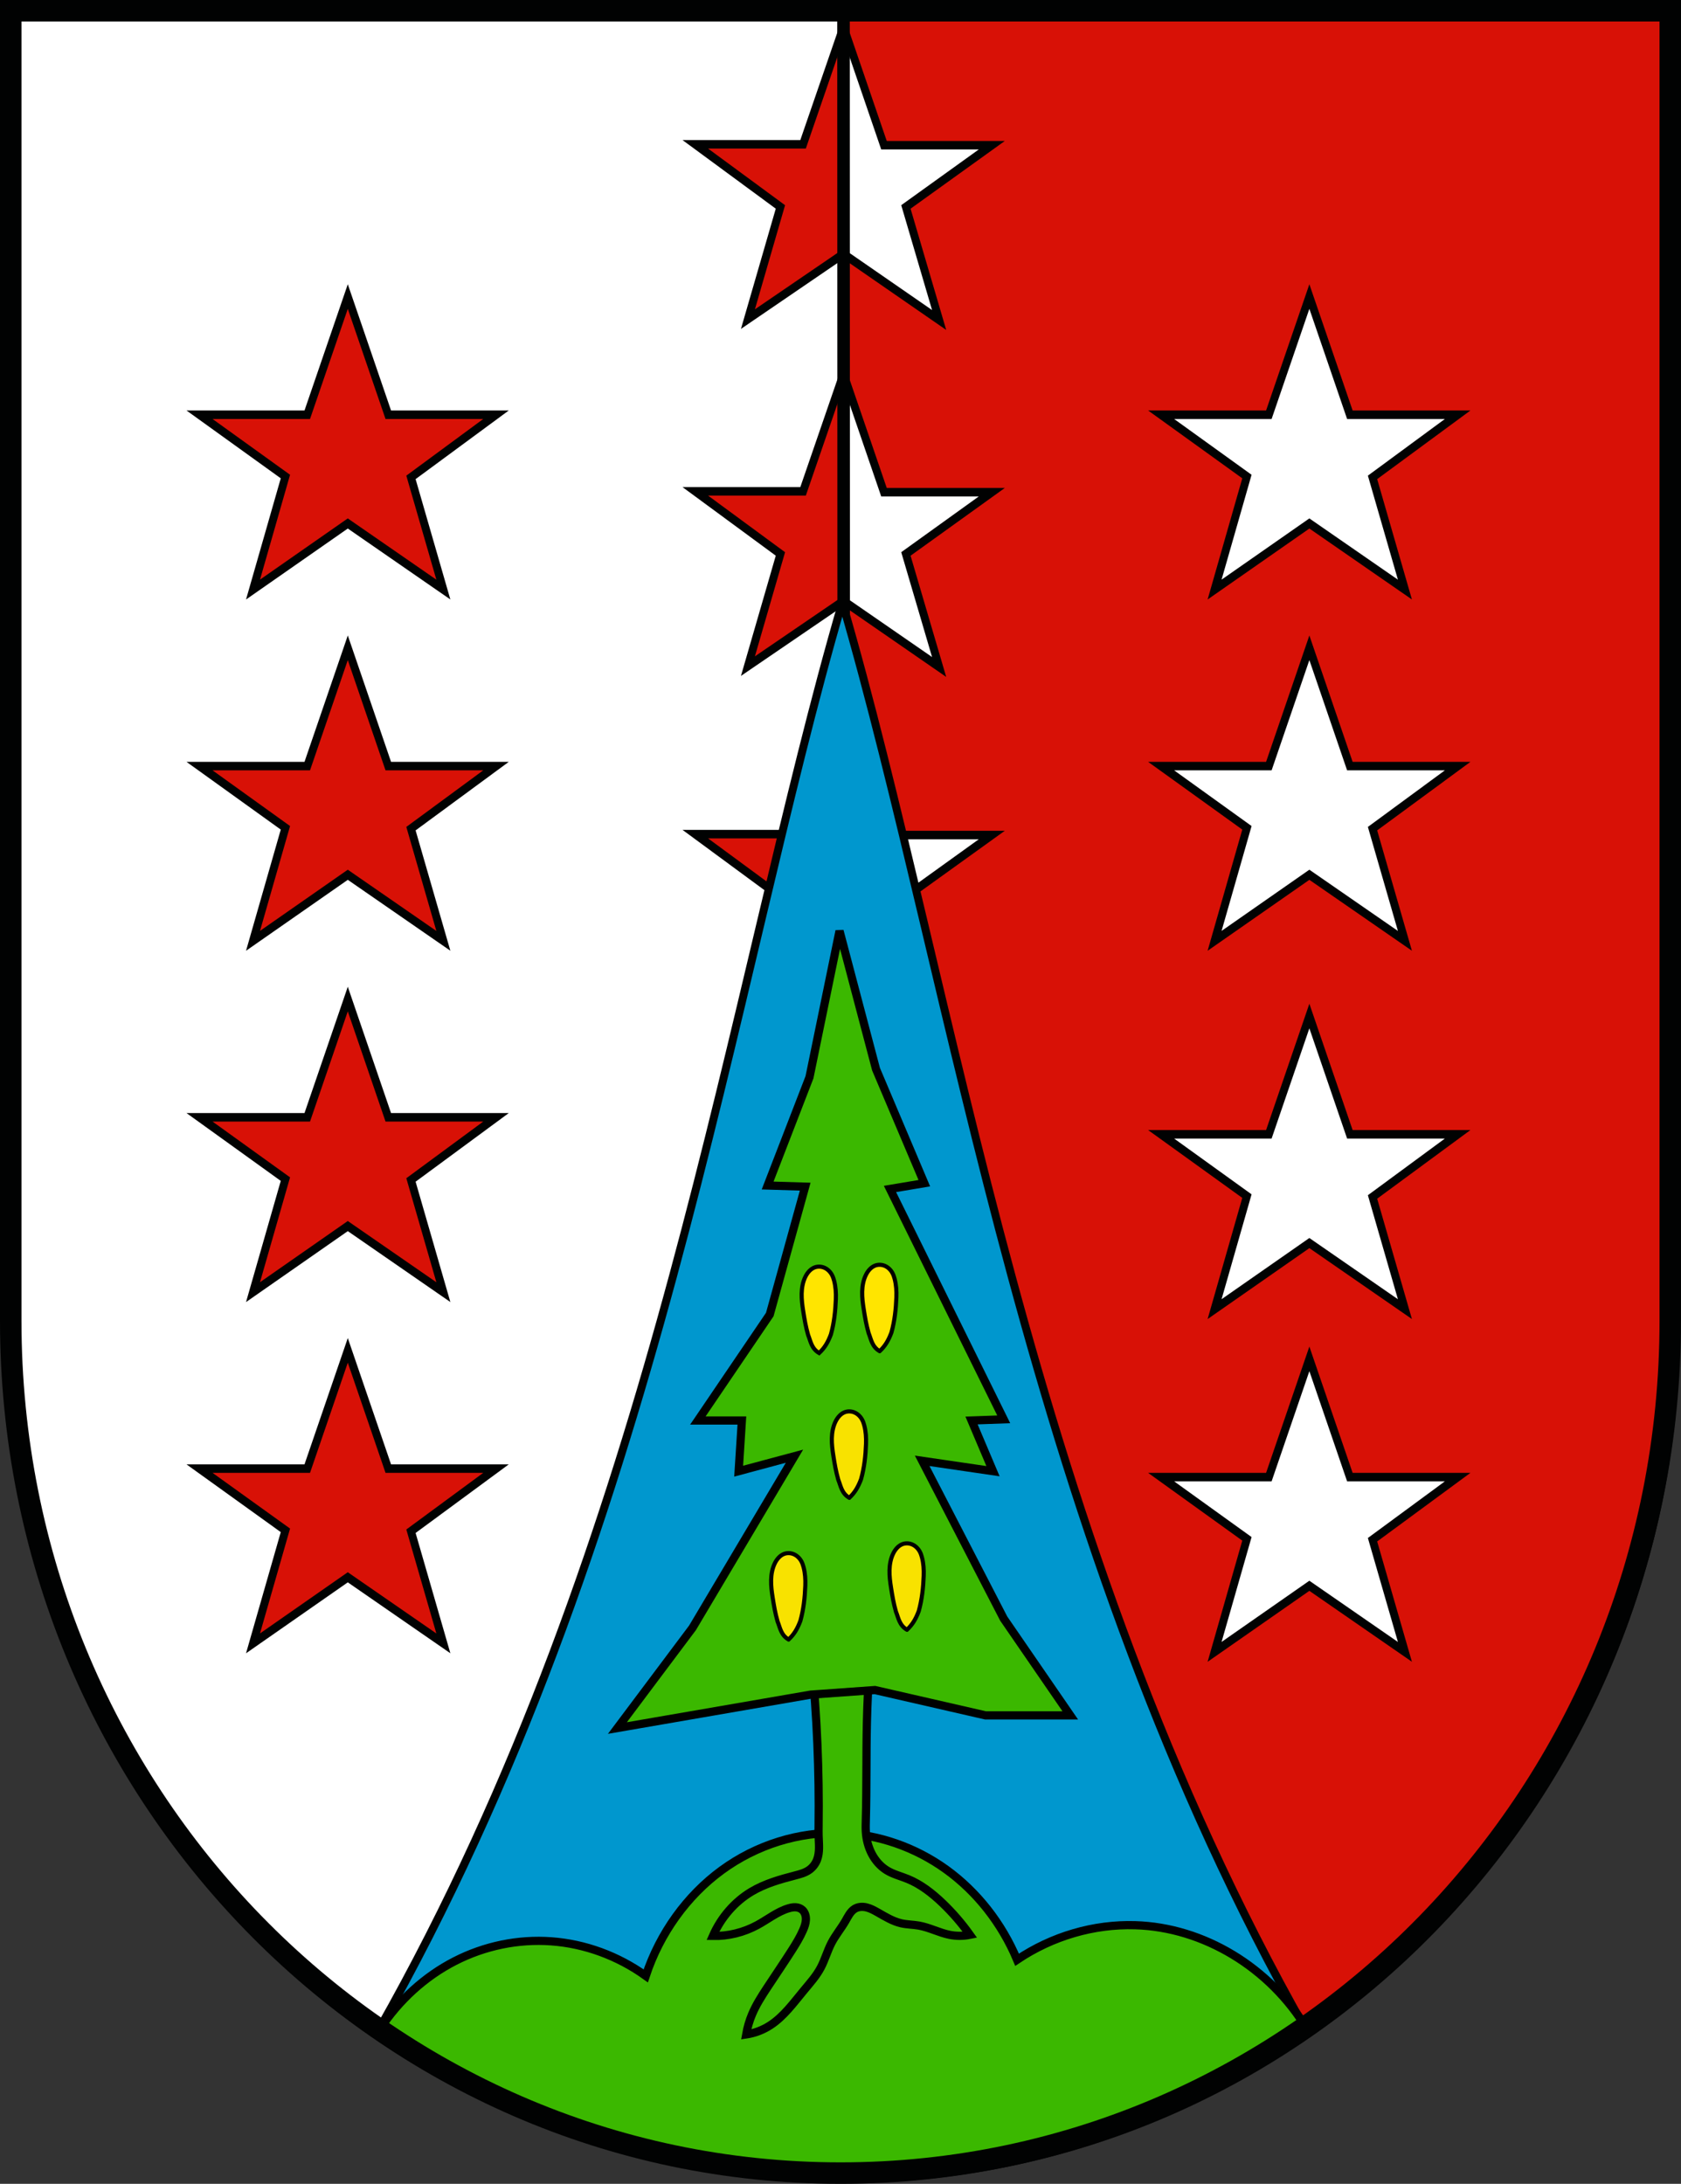 <?xml version="1.0" encoding="UTF-8" standalone="no"?>
<!-- Created with Inkscape (http://www.inkscape.org/) -->

<svg
   xmlns:dc="http://purl.org/dc/elements/1.1/"
   xmlns:cc="http://creativecommons.org/ns#"
   xmlns:rdf="http://www.w3.org/1999/02/22-rdf-syntax-ns#"
   xmlns:svg="http://www.w3.org/2000/svg"
   xmlns="http://www.w3.org/2000/svg"
   xmlns:sodipodi="http://sodipodi.sourceforge.net/DTD/sodipodi-0.dtd"
   xmlns:inkscape="http://www.inkscape.org/namespaces/inkscape"
   version="1.1"
   id="svg2"
   width="770"
   height="1000"
   viewBox="0 0 770 1000"
   sodipodi:docname="Wappen_at_laterns.svg"
   inkscape:version="0.92.4 (5da689c313, 2019-01-14)">
  <rect x="0" y="0" width="770" height="1000" fill="#333333" stroke="none"/>
  <defs
     id="defs6">
    <inkscape:path-effect
       effect="spiro"
       id="path-effect1006"
       is_visible="true" />
    <inkscape:path-effect
       effect="spiro"
       id="path-effect998"
       is_visible="true" />
    <inkscape:path-effect
       effect="spiro"
       id="path-effect994"
       is_visible="true" />
    <inkscape:path-effect
       effect="spiro"
       id="path-effect990"
       is_visible="true" />
    <inkscape:path-effect
       effect="spiro"
       id="path-effect986"
       is_visible="true" />
    <inkscape:path-effect
       effect="spiro"
       id="path-effect979"
       is_visible="true" />
    <inkscape:path-effect
       effect="spiro"
       id="path-effect972"
       is_visible="true" />
    <inkscape:path-effect
       effect="spiro"
       id="path-effect968"
       is_visible="true" />
    <inkscape:path-effect
       effect="spiro"
       id="path-effect964"
       is_visible="true" />
  </defs>
  <sodipodi:namedview
     pagecolor="#ffffff"
     bordercolor="#666666"
     borderopacity="1"
     objecttolerance="10"
     gridtolerance="10"
     guidetolerance="10"
     inkscape:pageopacity="0"
     inkscape:pageshadow="2"
     inkscape:window-width="1920"
     inkscape:window-height="1001"
     id="namedview4"
     showgrid="false"
     inkscape:zoom="0.4609375"
     inkscape:cx="541.27132"
     inkscape:cy="527.96183"
     inkscape:window-x="-9"
     inkscape:window-y="-9"
     inkscape:window-maximized="1"
     inkscape:current-layer="svg2" />
  <g
     id="g1106">
    <path
       style="fill:#d81106;fill-opacity:1;stroke-width:1.95"
       inkscape:connector-curvature="0"
       d="m 386.372,6.516 h 380.343 V 606.367 c 0,215.562 -170.186,390.31 -380.07,390.31 z"
       id="path2" />
    <path
       style="fill:#ffffff;stroke-width:1.95"
       inkscape:connector-curvature="0"
       d="m 386.645,996.681 v 0 C 176.708,996.681 6.552,821.933 6.552,606.369 V 6.516 H 386.372 Z"
       id="path4" />
    <polygon
       transform="matrix(1.367,0,0,1.467,408.664,382.101)"
       style="fill:#ffffff;stroke-width:2.652;stroke-miterlimit:4;stroke-dasharray:none"
       points="189.487,-131.006 160.963,-111.452 171.815,-76.436 139.799,-97.069 108.042,-76.436 118.877,-111.717 90.127,-131.006 126.221,-131.006 139.799,-167.901 153.37,-131.006 "
       id="polygon6" />
    <polygon
       transform="matrix(1.367,0,0,1.467,408.664,382.101)"
       style="fill:none;stroke:#010202;stroke-width:2.652;stroke-miterlimit:4;stroke-dasharray:none"
       points="189.487,-131.006 160.963,-111.452 171.815,-76.436 139.799,-97.069 108.042,-76.436 118.877,-111.717 90.127,-131.006 126.221,-131.006 139.799,-167.901 153.37,-131.006 "
       id="polygon8" />
    <polygon
       transform="matrix(1.367,0,0,1.467,408.664,411.276)"
       style="fill:#ffffff;stroke-width:2.652;stroke-miterlimit:4;stroke-dasharray:none"
       points="118.877,-21.959 90.127,-41.221 126.221,-41.221 139.799,-78.151 153.37,-41.221 189.487,-41.221 160.963,-21.694 171.815,13.322 139.799,-7.303 108.042,13.322 "
       id="polygon10" />
    <polygon
       transform="matrix(1.367,0,0,1.467,408.664,411.276)"
       style="fill:none;stroke:#010202;stroke-width:2.652;stroke-miterlimit:4;stroke-dasharray:none"
       points="118.877,-21.959 90.127,-41.221 126.221,-41.221 139.799,-78.151 153.37,-41.221 189.487,-41.221 160.963,-21.694 171.815,13.322 139.799,-7.303 108.042,13.322 "
       id="polygon12" />
    <polygon
       transform="matrix(1.367,0,0,1.467,408.664,448.232)"
       style="fill:#ffffff;stroke-width:2.652;stroke-miterlimit:4;stroke-dasharray:none"
       points="108.042,103.091 118.877,67.81 90.127,48.521 126.221,48.521 139.799,11.603 153.37,48.521 189.487,48.521 160.963,68.076 171.815,103.091 139.799,82.466 "
       id="polygon14" />
    <polygon
       transform="matrix(1.367,0,0,1.467,408.664,448.232)"
       style="fill:none;stroke:#010202;stroke-width:2.652;stroke-miterlimit:4;stroke-dasharray:none"
       points="108.042,103.091 118.877,67.81 90.127,48.521 126.221,48.521 139.799,11.603 153.37,48.521 189.487,48.521 160.963,68.076 171.815,103.091 139.799,82.466 "
       id="polygon16" />
    <polygon
       transform="matrix(1.367,0,0,1.467,408.664,473.517)"
       style="fill:#ffffff;stroke-width:2.652;stroke-miterlimit:4;stroke-dasharray:none"
       points="126.221,138.287 139.799,101.38 153.37,138.287 189.487,138.287 160.963,157.833 171.815,192.833 139.799,172.208 108.042,192.833 118.877,157.552 90.127,138.287 "
       id="polygon18" />
    <polygon
       transform="matrix(1.367,0,0,1.467,408.664,473.517)"
       style="fill:none;stroke:#010202;stroke-width:2.652;stroke-miterlimit:4;stroke-dasharray:none"
       points="126.221,138.287 139.799,101.38 153.37,138.287 189.487,138.287 160.963,157.833 171.815,192.833 139.799,172.208 108.042,192.833 118.877,157.552 90.127,138.287 "
       id="polygon20" />
    <polygon
       transform="matrix(1.367,0,0,1.467,277.514,382.101)"
       style="fill:#d81106;fill-opacity:1;stroke-width:2.652;stroke-miterlimit:4;stroke-dasharray:none"
       points="-136.15,-131.006 -100.052,-131.006 -86.47,-167.901 -72.9,-131.006 -36.806,-131.006 -65.302,-111.452 -54.447,-76.436 -86.47,-97.069 -118.228,-76.436 -107.373,-111.717 "
       id="polygon22" />
    <polygon
       transform="matrix(1.367,0,0,1.467,277.514,382.101)"
       style="fill:none;stroke:#010202;stroke-width:2.652;stroke-miterlimit:4;stroke-dasharray:none"
       points="-136.15,-131.006 -100.052,-131.006 -86.47,-167.901 -72.9,-131.006 -36.806,-131.006 -65.302,-111.452 -54.447,-76.436 -86.47,-97.069 -118.228,-76.436 -107.373,-111.717 "
       id="polygon24" />
    <polygon
       transform="matrix(1.367,0,0,1.467,277.514,411.276)"
       style="fill:#e8423f;stroke-width:2.652;stroke-miterlimit:4;stroke-dasharray:none"
       points="-65.302,-21.694 -54.447,13.322 -86.47,-7.303 -118.228,13.322 -107.373,-21.959 -136.15,-41.221 -100.052,-41.221 -86.47,-78.151 -72.9,-41.221 -36.806,-41.221 "
       id="polygon26" />
    <polygon
       transform="matrix(1.367,0,0,1.467,277.514,411.276)"
       style="fill:#d81106;fill-opacity:1;stroke:#010202;stroke-width:2.652;stroke-miterlimit:4;stroke-dasharray:none"
       points="-65.302,-21.694 -54.447,13.322 -86.47,-7.303 -118.228,13.322 -107.373,-21.959 -136.15,-41.221 -100.052,-41.221 -86.47,-78.151 -72.9,-41.221 -36.806,-41.221 "
       id="polygon28" />
    <polygon
       transform="matrix(1.367,0,0,1.467,277.514,440.452)"
       style="fill:#d81106;fill-opacity:1;stroke-width:2.652;stroke-miterlimit:4;stroke-dasharray:none"
       points="-136.15,48.521 -100.052,48.521 -86.47,11.603 -72.9,48.521 -36.806,48.521 -65.302,68.076 -54.447,103.091 -86.47,82.466 -118.228,103.091 -107.373,67.81 "
       id="polygon30" />
    <polygon
       transform="matrix(1.367,0,0,1.467,277.514,440.452)"
       style="fill:none;stroke:#010202;stroke-width:2.652;stroke-miterlimit:4;stroke-dasharray:none"
       points="-136.15,48.521 -100.052,48.521 -86.47,11.603 -72.9,48.521 -36.806,48.521 -65.302,68.076 -54.447,103.091 -86.47,82.466 -118.228,103.091 -107.373,67.81 "
       id="polygon32" />
    <polygon
       transform="matrix(1.367,0,0,1.467,277.514,469.627)"
       style="fill:#d81106;fill-opacity:1;stroke-width:2.652;stroke-miterlimit:4;stroke-dasharray:none"
       points="-65.302,157.833 -54.447,192.833 -86.47,172.208 -118.228,192.833 -107.373,157.552 -136.15,138.287 -100.052,138.287 -86.47,101.38 -72.9,138.287 -36.806,138.287 "
       id="polygon34" />
    <polygon
       transform="matrix(1.367,0,0,1.467,277.514,469.627)"
       style="fill:none;stroke:#010202;stroke-width:2.652;stroke-miterlimit:4;stroke-dasharray:none"
       points="-65.302,157.833 -54.447,192.833 -86.47,172.208 -118.228,192.833 -107.373,157.552 -136.15,138.287 -100.052,138.287 -86.47,101.38 -72.9,138.287 -36.806,138.287 "
       id="polygon36" />
    <polygon
       transform="matrix(1.367,0,0,1.467,350.023,302.354)"
       style="fill:#d81106;fill-opacity:1;stroke-width:2.652;stroke-miterlimit:4;stroke-dasharray:none"
       points="-23.068,-161.053 13.042,-161.053 26.588,-197.694 26.588,-126.862 -5.431,-106.495 5.452,-141.51 "
       id="polygon38" />
    <polygon
       transform="matrix(1.367,0,0,1.467,350.023,302.354)"
       style="fill:#ffffff;stroke-width:2.652;stroke-miterlimit:4;stroke-dasharray:none"
       points="47.502,-141.51 58.635,-106.221 26.588,-126.862 26.588,-197.694 40.159,-160.772 76.276,-160.772 "
       id="polygon40" />
    <polygon
       transform="matrix(1.367,0,0,1.467,350.023,302.354)"
       style="fill:none;stroke:#010202;stroke-width:2.652;stroke-miterlimit:4;stroke-dasharray:none"
       points="5.452,-141.51 -23.068,-161.053 13.042,-161.053 26.588,-197.694 40.159,-160.772 76.276,-160.772 47.502,-141.51 58.635,-106.221 26.588,-126.862 -5.431,-106.495 "
       id="polygon42" />
    <polygon
       transform="matrix(1.367,0,0,1.467,350.023,329.585)"
       style="fill:#d81106;fill-opacity:1;stroke-width:2.652;stroke-miterlimit:4;stroke-dasharray:none"
       points="26.588,-107.936 26.588,-37.1 -5.431,-16.741 5.452,-51.756 -23.068,-71.295 13.042,-71.295 "
       id="polygon44" />
    <polygon
       transform="matrix(1.367,0,0,1.467,350.023,329.585)"
       style="fill:#ffffff;stroke-width:2.652;stroke-miterlimit:4;stroke-dasharray:none"
       points="26.588,-37.1 26.588,-107.936 40.159,-71.022 76.276,-71.022 47.502,-51.756 58.635,-16.479 "
       id="polygon46" />
    <polygon
       transform="matrix(1.367,0,0,1.467,350.023,329.585)"
       style="fill:none;stroke:#010202;stroke-width:2.652;stroke-miterlimit:4;stroke-dasharray:none"
       points="40.159,-71.022 76.276,-71.022 47.502,-51.756 58.635,-16.479 26.588,-37.1 -5.431,-16.741 5.452,-51.756 -23.068,-71.295 13.042,-71.295 26.588,-107.936 "
       id="polygon48" />
    <polygon
       transform="matrix(1.367,0,0,1.467,350.023,354.87)"
       style="fill:#d81106;fill-opacity:1;stroke-width:2.652;stroke-miterlimit:4;stroke-dasharray:none"
       points="26.588,52.662 -5.431,73.021 5.452,38.021 -23.068,18.466 13.042,18.466 26.588,-18.167 "
       id="polygon50" />
    <polygon
       transform="matrix(1.367,0,0,1.467,350.023,354.87)"
       style="fill:#ffffff;stroke-width:2.652;stroke-miterlimit:4;stroke-dasharray:none"
       points="26.588,-18.167 40.159,18.748 76.276,18.748 47.502,38.021 58.635,73.287 26.588,52.662 "
       id="polygon52" />
    <polygon
       transform="matrix(1.367,0,0,1.467,350.023,354.87)"
       style="fill:none;stroke:#010202;stroke-width:2.652;stroke-miterlimit:4;stroke-dasharray:none"
       points="58.635,73.287 26.588,52.662 -5.431,73.021 5.452,38.021 -23.068,18.466 13.042,18.466 26.588,-18.167 40.159,18.748 76.276,18.748 47.502,38.021 "
       id="polygon54" />
    <g
       transform="matrix(1.883,0,0,2.02,336.467,436.754)"
       id="g68">
      <path
         sodipodi:nodetypes="ccccssscc"
         style="fill:none;stroke:#010202;stroke-width:3.048;stroke-miterlimit:4;stroke-dasharray:none"
         inkscape:connector-curvature="0"
         d="m 26.506,-212.967 0.145,490.129 M 26.506,-212.967 H 228.518 V 83.958 c 0,106.703 -90.391,193.203 -201.867,193.203 -111.504,0 -201.879,-86.5 -201.879,-193.203 v -296.926 z"
         id="path66" />
    </g>
    <g
       style="fill:#0097ce;fill-opacity:1;stroke:#010202;stroke-opacity:1"
       transform="matrix(1.883,0,0,2.02,1138.785,550.673)"
       id="g68-0">
      <path
         inkscape:connector-curvature="0"
         id="path66-3"
         transform="matrix(0.481,0,0,0.481,-978.051,-269.73)"
         d="m 1202.037,277.879 c -57.014,182.087 -93.076,440.081 -234.297,672.496 22.31,14.425 46.15,26.849 71.236,37.004 25.086,10.154 51.42,18.039 78.721,23.385 27.186,5.324 55.331,8.129 84.156,8.152 v 0 c 0.061,0 0.121,0 0.182,0 0.061,0 0.122,0 0.184,0 v 0 c 28.826,-0.024 56.97,-2.829 84.156,-8.152 27.301,-5.346 53.634,-13.23 78.721,-23.385 25.086,-10.154 48.926,-22.579 71.236,-37.004 C 1295.111,717.96 1259.051,459.966 1202.037,277.879 Z"
         style="fill:#0097ce;fill-opacity:1;stroke:#010202;stroke-width:4;stroke-miterlimit:4;stroke-dasharray:none;stroke-opacity:1" />
    </g>
    <path
       sodipodi:nodetypes="csccsscccscccccc"
       inkscape:connector-curvature="0"
       id="path962"
       d="m 598.728,929.176 c -16.977,-28.283 -47.429,-46.687 -78.77,-47.606 -18.947,-0.556 -38.014,5.024 -54.074,15.824 v 0 c -6.988,-16.686 -18.41,-31.203 -32.57,-41.393 -14.159,-10.19 -31.01,-16.022 -48.05,-16.629 -19.289,-0.687 -38.737,5.369 -54.687,17.029 -15.95,11.66 -28.319,28.864 -34.782,48.377 v 0 c -12.809,-9.19 -27.886,-14.705 -43.26,-15.824 -15.123,-1.101 -30.498,2.052 -44.177,9.059 -13.679,7.007 -25.631,17.852 -34.343,31.163 v 0 c 62.854,43.803 137.682,67.557 212.629,67.501 74.766,-0.056 149.381,-23.805 212.083,-67.501 z"
       style="fill:#3bb800;fill-opacity:1;stroke:#000000;stroke-width:3.755;stroke-linecap:butt;stroke-linejoin:miter;stroke-miterlimit:4;stroke-dasharray:none;stroke-opacity:1" />
    <path
       sodipodi:nodetypes="cscccscsccssccccsscsscccsscccccccsccsssccccc"
       inkscape:connector-curvature="0"
       id="path996"
       d="m 398.324,762.811 c -0.618,8.602 -1.028,17.221 -1.229,25.846 -0.345,14.854 -0.071,29.719 -0.492,44.571 -0.053,1.846 -0.115,3.696 0,5.538 0.222,3.541 1.117,7.049 2.738,10.142 1.621,3.094 3.979,5.761 6.848,7.528 2.974,1.831 6.38,2.652 9.586,3.956 5.963,2.425 11.218,6.523 15.976,11.077 4.593,4.396 8.797,9.26 12.536,14.505 v 0 c -3.078,0.619 -6.263,0.619 -9.34,0 -4.772,-0.96 -9.219,-3.373 -14.01,-4.22 -2.689,-0.475 -5.446,-0.448 -8.111,-1.055 -3.855,-0.877 -7.333,-3.03 -10.815,-5.011 -1.645,-0.936 -3.33,-1.85 -5.15,-2.276 -1.819,-0.426 -3.814,-0.32 -5.419,0.693 -0.965,0.609 -1.743,1.511 -2.396,2.487 -0.653,0.975 -1.193,2.031 -1.783,3.052 -1.99,3.442 -4.548,6.487 -6.391,10.022 -1.898,3.641 -2.991,7.716 -4.916,11.341 -2.024,3.814 -4.9,7.007 -7.62,10.286 -4.797,5.784 -9.316,12.072 -15.485,16.088 -3.369,2.193 -7.158,3.639 -11.061,4.22 v 0 c 0.552,-3.178 1.462,-6.285 2.704,-9.231 1.821,-4.32 4.335,-8.257 6.882,-12.132 3.76,-5.721 7.622,-11.365 11.306,-17.143 1.89,-2.965 3.74,-5.978 5.162,-9.231 0.654,-1.498 1.223,-3.077 1.302,-4.729 0.04,-0.826 -0.047,-1.664 -0.298,-2.445 -0.252,-0.782 -0.673,-1.506 -1.25,-2.056 -0.836,-0.798 -1.961,-1.191 -3.078,-1.264 -1.117,-0.073 -2.234,0.154 -3.313,0.473 -5.135,1.518 -9.504,5.066 -14.256,7.648 -6.286,3.416 -13.356,5.152 -20.401,5.011 v 0 c 3.733,-8.526 10.019,-15.74 17.697,-20.308 6.16,-3.665 13.062,-5.61 19.909,-7.385 2.306,-0.598 4.674,-1.207 6.636,-2.637 1.513,-1.103 2.728,-2.676 3.441,-4.483 0.679,-1.72 0.9,-3.611 0.927,-5.478 0.026,-1.867 -0.135,-3.732 -0.19,-5.598 -0.044,-1.494 -0.02,-2.989 0,-4.483 0.327,-25.093 -0.741,-50.207 -3.195,-75.164"
       style="fill:#3bb800;fill-opacity:1;stroke:#000000;stroke-width:3.755;stroke-linecap:butt;stroke-linejoin:miter;stroke-miterlimit:4;stroke-dasharray:none;stroke-opacity:1" />
    <path
       inkscape:connector-curvature="0"
       id="path982"
       d="m 384.559,426.286 -13.764,66.988 -19.172,49.582 17.205,0.527 -16.222,58.549 -32.936,48.527 h 20.155 l -1.475,23.209 25.562,-6.857 -46.701,78.593 -34.411,45.89 88.485,-15.297 29.495,-2.11 50.633,11.604 h 38.835 l -30.478,-44.307 -37.361,-72.263 32.445,4.747 -9.832,-23.209 14.748,-0.527 -52.108,-105.494 15.731,-2.637 -22.121,-52.219 z"
       style="fill:#3bb800;fill-opacity:1;stroke:#000000;stroke-width:3.755;stroke-linecap:butt;stroke-linejoin:miter;stroke-miterlimit:4;stroke-dasharray:none;stroke-opacity:1" />
    <path
       sodipodi:nodetypes="ccsccccccscc"
       inkscape:connector-curvature="0"
       id="path1004"
       d="m 375.207,619.571 c -3.515,-2.071 -3.878,-5.402 -5.048,-8.285 -1.111,-3.964 -1.613,-6.951 -2.235,-10.895 -0.42,-2.662 -0.777,-5.352 -0.715,-8.051 0.062,-2.699 0.558,-5.427 1.758,-7.8 0.898,-1.776 2.243,-3.371 3.998,-4.103 1.487,-0.62 3.196,-0.566 4.672,0.083 1.477,0.649 2.715,1.874 3.496,3.367 0.427,0.817 0.721,1.708 0.956,2.611 0.707,2.719 0.889,5.571 0.782,8.392 -0.206,5.437 -0.771,10.756 -2.259,16.131 -1.39,3.699 -2.901,6.206 -5.405,8.55 z"
       style="fill:#ffe500;fill-opacity:1;stroke:#000000;stroke-width:1.878;stroke-linecap:butt;stroke-linejoin:miter;stroke-miterlimit:4;stroke-dasharray:none;stroke-opacity:1" />
    <path
       sodipodi:nodetypes="ccsccccccscc"
       inkscape:connector-curvature="0"
       id="path1004-1"
       d="m 402.927,618.726 c -3.515,-2.071 -3.878,-5.402 -5.047,-8.285 -1.111,-3.964 -1.613,-6.951 -2.235,-10.895 -0.42,-2.662 -0.776,-5.352 -0.715,-8.051 0.062,-2.699 0.558,-5.427 1.758,-7.8 0.898,-1.776 2.243,-3.371 3.998,-4.103 1.487,-0.62 3.196,-0.566 4.672,0.083 1.477,0.649 2.715,1.874 3.496,3.367 0.427,0.817 0.721,1.708 0.956,2.611 0.707,2.719 0.889,5.571 0.782,8.392 -0.206,5.437 -0.772,10.756 -2.259,16.131 -1.39,3.699 -2.901,6.206 -5.405,8.55 z"
       style="fill:#ffe500;fill-opacity:1;stroke:#000000;stroke-width:1.878;stroke-linecap:butt;stroke-linejoin:miter;stroke-miterlimit:4;stroke-dasharray:none;stroke-opacity:1" />
    <path
       sodipodi:nodetypes="ccsccccccscc"
       inkscape:connector-curvature="0"
       id="path1004-3"
       d="m 389.023,685.862 c -3.515,-2.071 -3.878,-5.402 -5.047,-8.285 -1.111,-3.964 -1.613,-6.951 -2.235,-10.895 -0.42,-2.662 -0.776,-5.352 -0.715,-8.051 0.062,-2.699 0.558,-5.427 1.758,-7.8 0.898,-1.776 2.242,-3.371 3.997,-4.103 1.487,-0.62 3.196,-0.566 4.673,0.083 1.477,0.649 2.715,1.874 3.496,3.367 0.427,0.817 0.721,1.708 0.956,2.611 0.707,2.719 0.889,5.571 0.782,8.392 -0.206,5.437 -0.771,10.756 -2.259,16.131 -1.39,3.699 -2.901,6.206 -5.405,8.55 z"
       style="fill:#ffe500;fill-opacity:0.961;stroke:#000000;stroke-width:1.878;stroke-linecap:butt;stroke-linejoin:miter;stroke-miterlimit:4;stroke-dasharray:none;stroke-opacity:1" />
    <path
       sodipodi:nodetypes="ccsccccccscc"
       inkscape:connector-curvature="0"
       id="path1004-3-1"
       d="m 361.215,750.76 c -3.515,-2.071 -3.878,-5.402 -5.048,-8.285 -1.111,-3.964 -1.613,-6.951 -2.235,-10.895 -0.42,-2.662 -0.777,-5.352 -0.715,-8.051 0.062,-2.699 0.558,-5.427 1.758,-7.8 0.898,-1.776 2.243,-3.371 3.998,-4.103 1.488,-0.62 3.196,-0.566 4.673,0.083 1.477,0.649 2.715,1.874 3.496,3.367 0.427,0.817 0.721,1.708 0.956,2.611 0.707,2.719 0.889,5.571 0.782,8.392 -0.206,5.437 -0.772,10.756 -2.26,16.131 -1.389,3.699 -2.901,6.206 -5.405,8.55 z"
       style="fill:#ffe500;fill-opacity:0.961;stroke:#000000;stroke-width:1.878;stroke-linecap:butt;stroke-linejoin:miter;stroke-miterlimit:4;stroke-dasharray:none;stroke-opacity:1" />
    <path
       sodipodi:nodetypes="ccsccccccscc"
       inkscape:connector-curvature="0"
       id="path1004-3-6"
       d="m 415.441,746.284 c -3.515,-2.071 -3.878,-5.402 -5.047,-8.285 -1.111,-3.964 -1.613,-6.951 -2.235,-10.895 -0.42,-2.662 -0.776,-5.352 -0.715,-8.051 0.062,-2.699 0.558,-5.427 1.758,-7.8 0.898,-1.776 2.242,-3.371 3.998,-4.103 1.487,-0.62 3.196,-0.566 4.673,0.083 1.477,0.649 2.715,1.874 3.496,3.367 0.427,0.817 0.721,1.708 0.956,2.611 0.707,2.719 0.889,5.571 0.782,8.392 -0.206,5.437 -0.772,10.756 -2.259,16.131 -1.39,3.699 -2.901,6.206 -5.405,8.55 z"
       style="fill:#ffe500;fill-opacity:0.961;stroke:#000000;stroke-width:1.878;stroke-linecap:butt;stroke-linejoin:miter;stroke-miterlimit:4;stroke-dasharray:none;stroke-opacity:1" />
    <path
       sodipodi:nodetypes="cssscc"
       style="fill:none;stroke:#010202;stroke-width:9.837;stroke-miterlimit:4;stroke-dasharray:none"
       inkscape:connector-curvature="0"
       d="M 765.081,4.921 V 604.771 c 0,215.562 -170.186,390.31 -380.07,390.31 C 175.074,995.081 4.919,820.333 4.919,604.771 V 4.919 Z"
       id="path66-8" />
  </g>
</svg>
